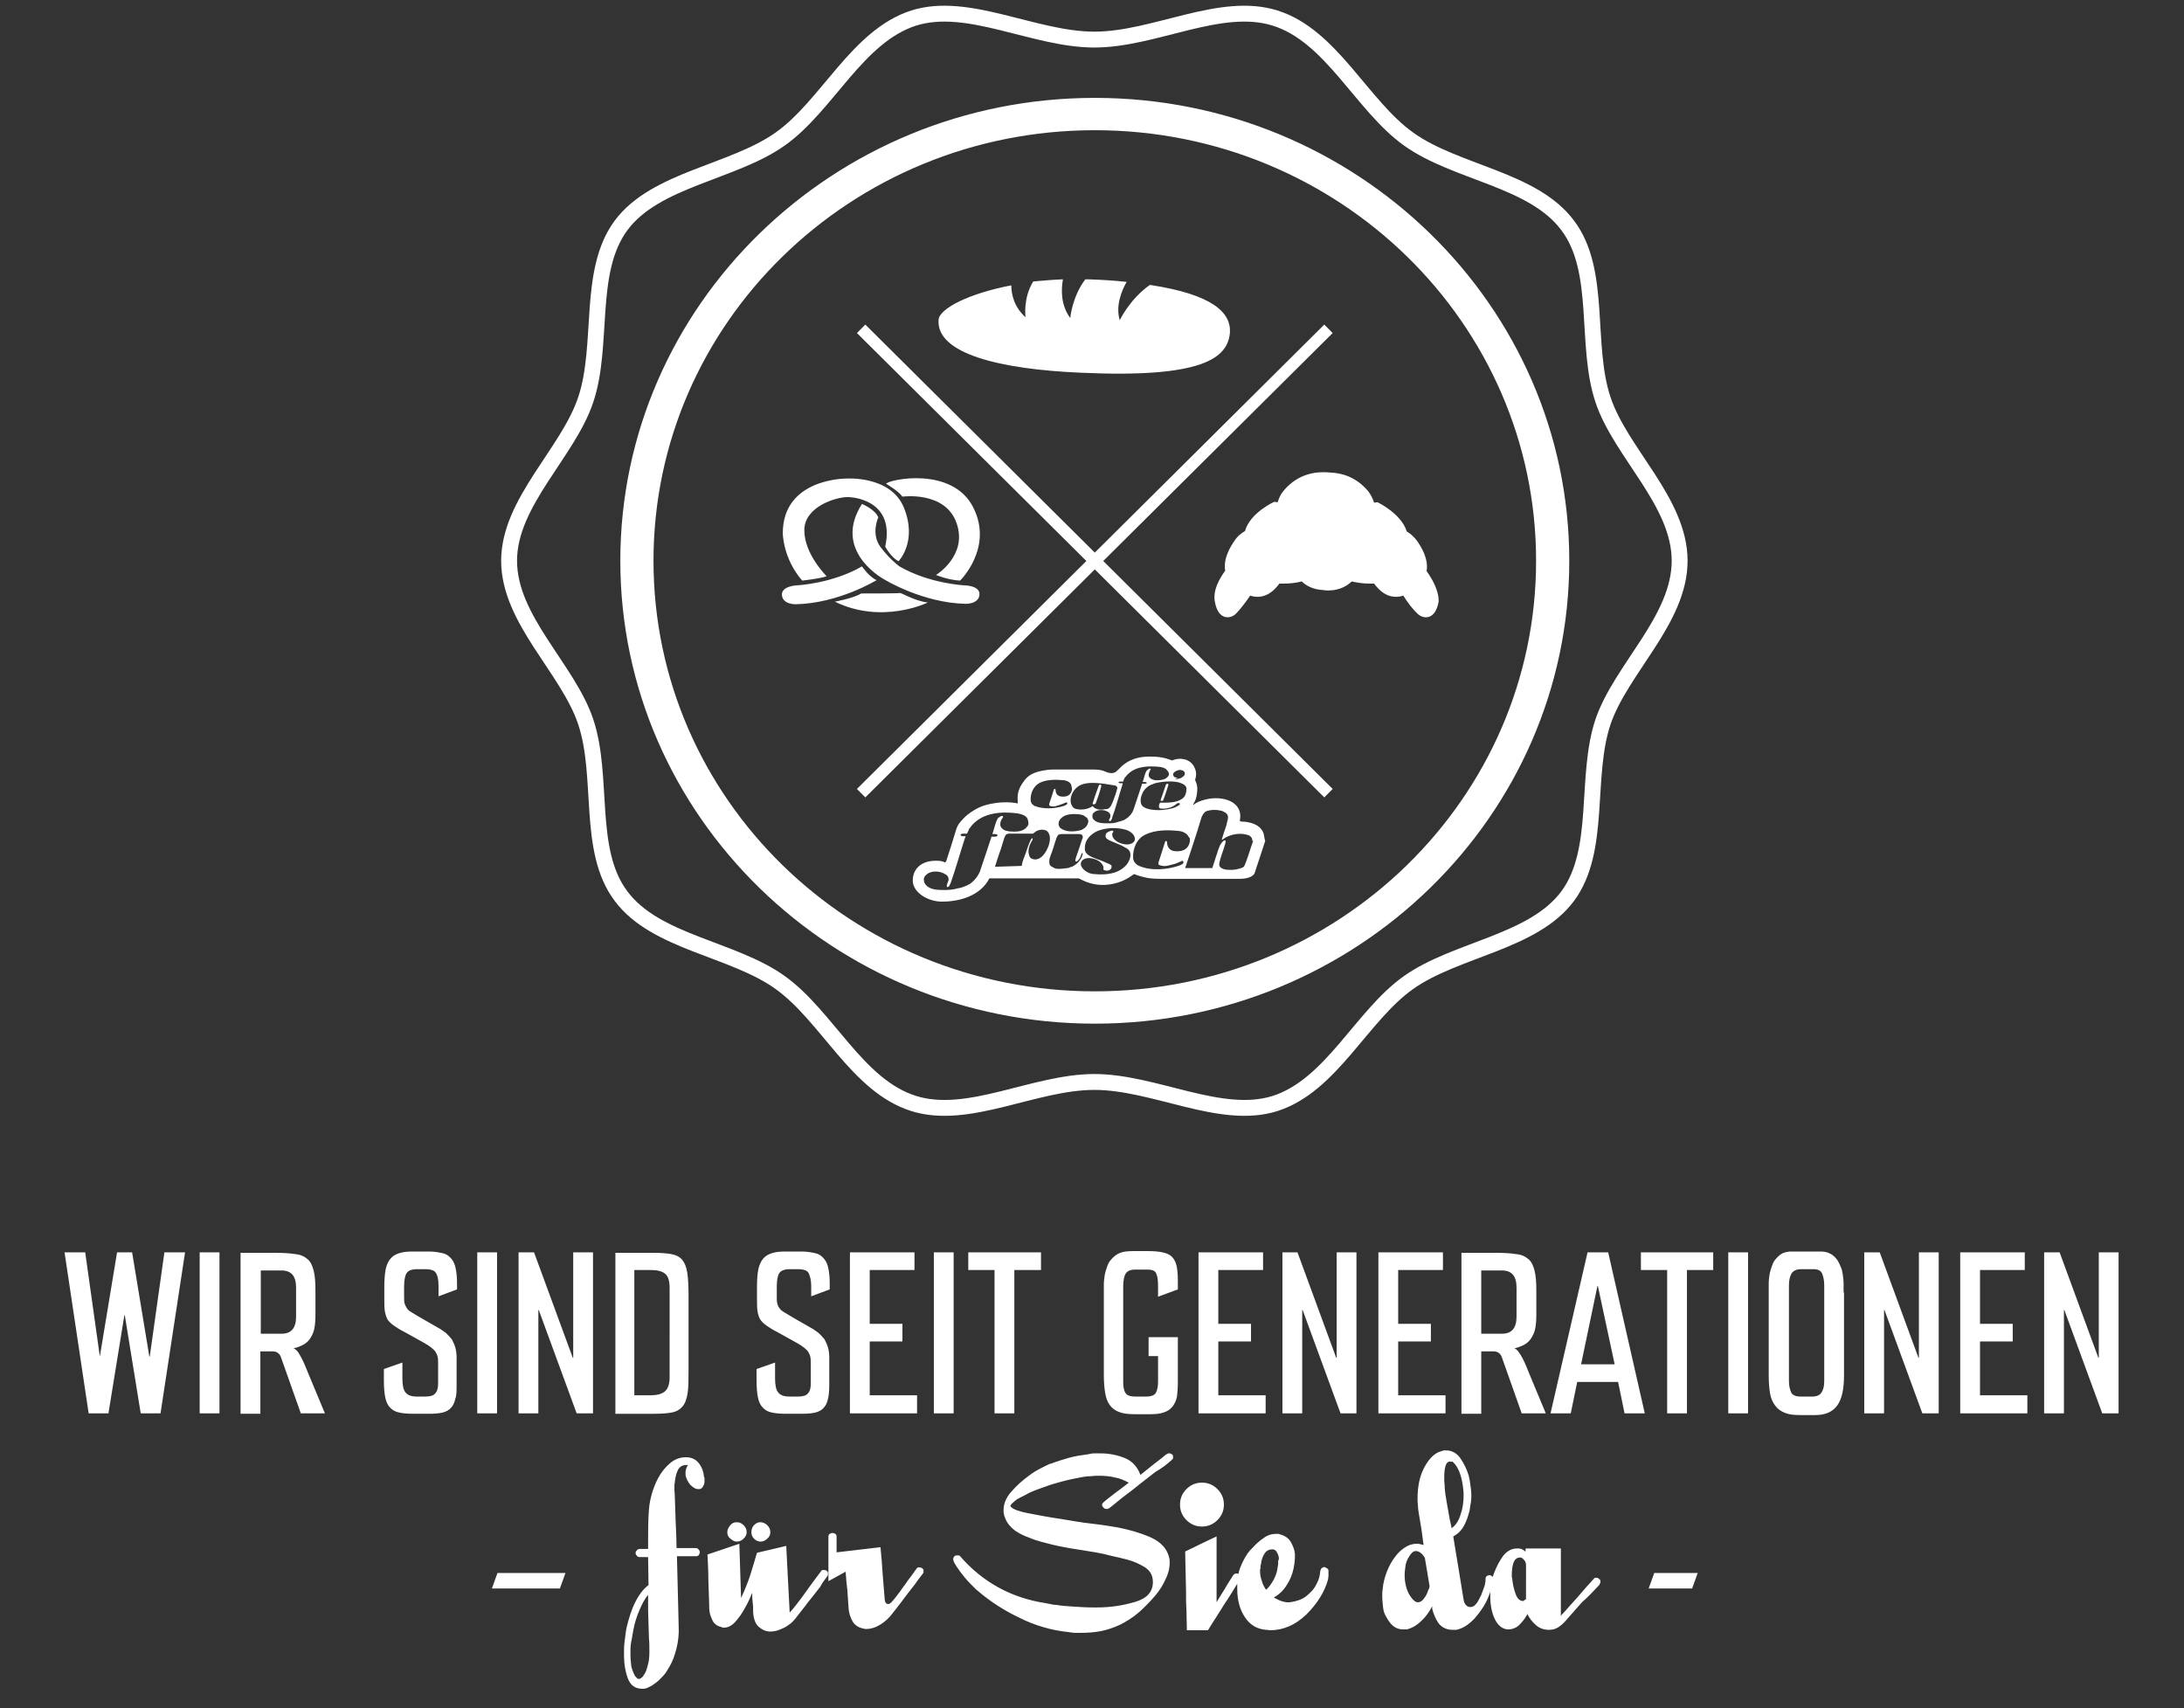 <?xml version="1.0" encoding="utf-8"?>
<!-- Generator: Adobe Illustrator 21.0.0, SVG Export Plug-In . SVG Version: 6.00 Build 0)  -->
<!DOCTYPE svg PUBLIC "-//W3C//DTD SVG 1.1//EN" "http://www.w3.org/Graphics/SVG/1.1/DTD/svg11.dtd">
<svg version="1.1" id="Ebene_1" xmlns="http://www.w3.org/2000/svg" xmlns:xlink="http://www.w3.org/1999/xlink" x="0px" y="0px"
	 viewBox="0 0 507.5 396.9" style="enable-background:new 0 0 507.5 396.9;" xml:space="preserve">
<rect x="0" y="0" width="507.5" height="396.9" fill="#333333" stroke="none"/>
<style type="text/css">
	.st0{clip-path:url(#SVGID_2_);fill:none;stroke:#FFFFFF;stroke-width:3.69;stroke-miterlimit:10;}
	.st1{clip-path:url(#SVGID_2_);fill:#FFFFFF;}
	.st2{clip-path:url(#SVGID_2_);fill:none;stroke:#FFFFFF;stroke-width:1.11;stroke-miterlimit:10;}
	.st3{fill:none;stroke:#FFFFFF;stroke-width:2.767;stroke-miterlimit:10;}
	.st4{clip-path:url(#SVGID_4_);fill:#FFFFFF;}
</style>
<g>
	<defs>
		<rect id="SVGID_1_" x="15" y="1.3" width="477.3" height="391.1"/>
	</defs>
	<clipPath id="SVGID_2_">
		<use xlink:href="#SVGID_1_"  style="overflow:visible;"/>
	</clipPath>
	<path class="st0" d="M390.3,130.3c0-13.7-13.7-25.1-17.8-37.4c-4.3-12.8-0.2-29.9-8.2-40.5c-8-10.8-26-12.2-37-20.1
		c-10.9-7.8-17.9-24-31-28.1c-12.7-4-28,5-42,5c-14,0-29.4-9-42-5c-13.1,4.2-20.1,20.4-31,28.1c-11,7.8-29,9.3-37,20.1
		c-7.9,10.7-3.9,27.7-8.2,40.5c-4.1,12.3-17.8,23.8-17.8,37.4c0,13.7,13.7,25.1,17.8,37.4c4.3,12.8,0.2,29.9,8.2,40.5
		c8,10.8,26,12.2,37,20.1c10.9,7.8,17.9,24,31,28.1c12.7,4,28-5,42-5c14,0,29.4,9,42,5c13.1-4.2,20.1-20.4,31-28.1
		c11-7.8,29-9.3,37-20.1c7.9-10.7,3.9-27.7,8.2-40.5C376.7,155.4,390.3,144,390.3,130.3z"/>
	<path class="st1" d="M357.5,130.3c0,55.6-46.2,100.6-103.1,100.6c-57,0-103.1-45-103.1-100.6c0-55.6,46.2-100.6,103.1-100.6
		C311.4,29.7,357.5,74.8,357.5,130.3 M364.1,130.3c0-59-49.2-107-109.7-107c-60.5,0-109.7,48-109.7,107c0,59,49.2,107,109.7,107
		C314.9,237.3,364.1,189.3,364.1,130.3"/>
	<path class="st2" d="M357.5,130.3c0,55.6-46.2,100.6-103.1,100.6c-57,0-103.1-45-103.1-100.6c0-55.6,46.2-100.6,103.1-100.6
		C311.4,29.7,357.5,74.8,357.5,130.3z M364.1,130.3c0-59-49.2-107-109.7-107c-60.5,0-109.7,48-109.7,107c0,59,49.2,107,109.7,107
		C314.9,237.3,364.1,189.3,364.1,130.3z"/>
</g>
<path class="st3" d="M308.7,76.4L200.1,184.3 M200.1,76.4l108.6,107.9"/>
<g>
	<defs>
		<rect id="SVGID_3_" x="15" y="1.3" width="477.3" height="391.1"/>
	</defs>
	<clipPath id="SVGID_4_">
		<use xlink:href="#SVGID_3_"  style="overflow:visible;"/>
	</clipPath>
	<path class="st4" d="M267.2,66.2c-4.7,3.3-7,8.2-7,8.2c-1-3.3,0.4-6.8,1.6-8.9c-2.7-0.3-5.7-0.5-9-0.6c-0.2,0-0.4,0-0.6,0
		c-3.1,4.1-3.5,9-3.5,9c-2.3-3.1-2.1-6.8-1.7-9c-2.4,0.1-4.7,0.3-6.9,0.5c-2.4,3.8-1.8,8.3-1.8,8.3c-2.7-2.4-3.3-5.4-3.3-7.4
		c-9.9,1.9-16.7,5.4-16.9,8c-0.6,7.9,14.3,11.5,33,12.3c28.1,1.3,34.2-3.3,34.7-9.3C286.1,72.6,281.7,68.4,267.2,66.2"/>
	<path class="st4" d="M331.5,132.7c0.5-2.9-1.3-5.7-2.2-7c-0.8-1.1-1.7-1.8-2.4-2.2c-1.3-4.2-6.8-6.8-6.8-6.8s-0.3,0-0.8,0.1
		c-0.3-1-0.8-1.9-1.4-2.7c-2.8-3.3-6.1-4.2-8.8-4.3c-2.8-0.3-7.3,0-10.8,4.2c-0.7,0.8-1.1,1.7-1.4,2.7c-0.5-0.1-0.8-0.1-0.8-0.1
		s-5.6,2.5-6.8,6.8c-0.7,0.4-1.7,1.1-2.4,2.2c-0.9,1.3-2.7,4.1-2.2,7c-1.3,1.8-2.9,4.5-2.4,7.2c0.8,4.5,3.7,4,4.9,2.8
		c0.9-0.9,2.3-2.7,3.3-4.2c3.2,1,5.4-0.9,6.8-2.8c0.3,0,0.7,0,1.1,0c1.5,0,2.9-0.2,4.1-0.5c0.8,0.8,2.4,1.9,5,2
		c0.4,0.1,0.8,0.1,1.2,0.1c2.8,0,4.6-1.3,5.4-2.1c1.3,0.3,2.7,0.5,4.1,0.5c0.4,0,0.7,0,1.1,0c1.4,1.9,3.6,3.8,6.8,2.8
		c0.9,1.5,2.3,3.3,3.3,4.2c1.2,1.2,4.1,1.7,4.9-2.8C334.4,137.3,332.8,134.5,331.5,132.7"/>
	<path class="st4" d="M205.6,134.7c0,0,8.8,5.4,18.8,5.6c0,0,3,0.1,3.2-2.1c0.2-2.2-3.6-2.2-3.6-2.2s-8.1-0.4-15-4.4c0,0,0,0,0,0
		c-0.7-0.5-2.5-2-4.4-4.5c-2.3-3.1-0.5-6.9-0.5-6.9c-0.8-1.9-3.8-3.1-3.8-3.1C193.7,127.4,203.9,133.8,205.6,134.7
		C205.6,134.7,205.6,134.7,205.6,134.7 M200.1,137.9c-1.7,1.1-6.1,1.9-6.1,1.9c11,5.4,21.6,0.2,21.6,0.2c-3.3-0.4-6.2-2.4-6.6-2.2
		C208.6,137.9,200.1,137.9,200.1,137.9 M181.7,138.3c0.2,2.2,3.2,2.1,3.2,2.1c10-0.2,18.8-5.6,18.8-5.6c-1.8-0.8-3.4-3.2-3.4-3.2
		c-6.9,4-15,4.4-15,4.4S181.5,136.1,181.7,138.3 M196.6,111.2c0,0-14.7-0.1-14.7,12.7c0,0,0,5.8,4.5,11c0,0,3.9-0.4,5.7-1
		c0,0-5.2-5.1-5.2-10.7c0-5.5,7.4-7.7,10-7.7c2.6,0,11,1.5,8.8,11.5c0,0,1.3,2.5,3.1,3.4c0,0,4.4-4.5,1.3-12.3
		C207.1,110.4,196.6,111.2,196.6,111.2 M226.1,117.8c-4.9-9.5-19.5-6.4-20.2-5.4c0,0,2.9,1.7,3.8,3c0,0,10-1.4,12.6,6.2
		c2.6,7.5-4.8,12-4.8,12s2.9,1.2,5.6,1.3C223,135,231,127.3,226.1,117.8"/>
	<path class="st4" d="M255.9,182.7c0-0.1,0-0.4-0.2-0.4c-0.2,0-0.3,0.1-0.4,0.3c-0.5,1.4-1,2.7-1.4,4.1c0,0.1,0.1,0.2,0.2,0.2
		c0.2,0,0.4-0.1,0.5-0.2C255.1,185.4,255.5,184.2,255.9,182.7 M271.5,182.4c0-0.1,0-0.3-0.2-0.3c-0.2,0-0.3,0.1-0.4,0.3
		c-0.4,1.2-0.8,2.3-1.2,3.5c0,0.1,0,0.2,0.2,0.2c0.2,0,0.4-0.1,0.4-0.2C270.8,184.7,271.1,183.6,271.5,182.4 M291.2,195.4
		c-0.6,1.6-1,3.1-1.6,4.7l-0.4,1c0,0-0.1,0.2-0.2,0.3c-0.1,0.1-0.3,0.2-0.3,0.2c-1,0.4-2.1,0.6-3.3,0.5c-0.9,0-2.1-0.4-2.1-1.2
		c0.2-1.6,0.9-3,1.3-4.5c0.1-0.3,0.2-0.6,0.2-1c-0.1-0.2-0.2-0.1-0.4-0.1c-1,0.8-1.2,1.9-1.6,3c0.1,0.1-0.1,0.2-0.1,0.3
		c-0.3,1-1,3.1-1,3.1l-6.3,0c0,0,2.9-8.6,3.8-11.8l0.3-0.6l0.2-0.3l0.2-0.2l0.2-0.2l0.2-0.1c1.1-0.4,2.4-0.4,3.6-0.1
		c0.5,0.2,1.2,0.5,1.4,1.1c0.2,0.8-0.2,1.4-0.3,2.2c-0.4,1.2-0.8,2.3-1.1,3.4c0.1,0.1,0.2-0.1,0.3-0.1c0.3-0.2,0.7-0.5,1-0.6
		c1.5-0.7,3.4-0.9,5-0.3c0.4,0.2,0.7,0.5,0.8,1V195.4z M276.5,195.3c0,0,0,2.6-3.1,2.5c-2.1,0-2.2-1.7-2.2-1.9c0-0.2,0-0.3-0.1-0.4
		c0,0-0.1-0.1-0.1-0.1c-0.1,0-0.1,0-0.2,0.1c-0.1,0.1-0.1,0.1-0.1,0.2c-0.1,0.4-1,3.1-1.5,4.7c-0.1,0.4,0,0.6,0.5,0.7
		c1.1,0.3,1.8,0,2.6-0.2c1-0.2,1.5-0.5,2.2-0.8c0.2-0.1,0.4-0.2,0.5,0.2c0.1,0.4-0.5,0.6-0.9,0.8c-2.9,1-6.6,1.3-9.4,0.1
		c-0.7-0.3-1.4-1-1.4-1.9c-0.1-2.2,0.9-4.5,2.9-5.4c2.3-1.1,5.2-1.1,7.9-0.8c0.7,0.1,1.4,0.4,1.9,1c0.1,0.2,0.2,0.3,0.3,0.5
		C276.5,194.6,276.5,194.9,276.5,195.3 M274.7,185.6c-1.4,1-3.4,0.9-5.1,0.9c-0.2,0.2-0.3,0.6-0.3,1c0.1,0.4,0.5,0.4,0.9,0.4
		c1.3,0,2.4-0.4,3.3-1.2c0.1-0.1,0.3-0.1,0.5-0.1c0.2,0,0.2,0.3,0.1,0.4c-1.1,0.8-2.2,1-4,1.2c0,0-3.1,0.3-4.5-0.8
		c-0.8-0.6-0.6-2.1-0.2-2.9c0.4-1.1,1.4-2,2.5-2.3c0.3-0.2,0.6-0.2,0.9-0.3c1.7-0.4,4.4-0.5,5.7,0.1c0.6,0.2,1.1,0.6,1.2,1.1
		C275.7,183.9,275.6,185,274.7,185.6 M274.7,180.6c-0.5,0.4-1.4,0.4-1.7,0.5c0,0,0.7-0.4,0.6-0.4c-0.4,0-1-0.1-1-0.8
		c0-0.5,1-1,1.6-1c0.4,0,0.8,0.2,1,0.4C275.5,179.9,275.2,180.3,274.7,180.6 M271.5,180.3c-0.6,0.9-1.8,1-2.8,1
		c-0.2,0-0.4,0-0.6-0.1c-0.5-0.1-0.8-0.3-1.1-0.7c-0.1-0.3-0.1-0.6,0-0.9c0.1-0.3,0.1-0.3,0.2-0.5c0-0.1,0.1-0.2,0.1-0.2
		c0-0.1,0.1-0.1,0.1-0.2c0-0.1-0.1-0.1-0.1-0.1c-0.1,0-0.1,0-0.2,0c-0.2,0.1-0.4,0.2-0.6,0.4c-0.5,0.7-0.6,1.7-0.9,2.5l-0.1,0.2h0.5
		c0.2,0,0.5,0.1,0.5,0.2c0,0.1-0.2,0.2-0.5,0.2h-0.6c-0.3,1-1.4,4.2-2,6c-0.3,0.9-1,1.7-1.8,2.2c-0.1,0-0.2,0.1-0.3,0.2
		c-0.5,0.2-1.1,0.4-1.6,0.5c-0.7,0.3-1.5,0.3-2.3,0.3c-1.3,0-2.8,0-3.5-1.2c-0.1-0.4-0.1-1,0.2-1.2c0.8-0.9,2.4-0.8,3.3-0.3
		c0.4,0.2,0.7,0.6,0.6,1.1c0,0.1,0,0.2,0,0.2l-0.1,0.2l-0.1,0.2l-0.1,0.2c0,0.1,0,0.2,0.1,0.3c0.2,0.1,0.4-0.2,0.5-0.4
		c0.1-0.1,0.1-0.1,0.1-0.3c0.9-2.5,1.6-5.2,2.4-7.7l0.1-0.4h-0.5c-0.2,0-0.5-0.1-0.5-0.2c0-0.1,0.2-0.2,0.5-0.2h0.6l0.1-0.3l0.2-0.5
		c0.2-0.2,0.3-0.4,0.5-0.6c1.9-2.2,5-2.3,7.8-2c0.6,0.1,1.3,0.3,1.6,0.8C271.7,179.5,271.7,180,271.5,180.3 M259.6,183.3
		c-0.3,1.1-0.4,1.4-0.8,2.4l-0.1,0.3c-0.3,0.7-0.5,1.5-1.2,1.9l-0.3,0.1c-0.1,0-0.1,0-0.2,0l-0.1,0c-0.2,0-0.4,0.1-0.6,0.1
		c-0.9,0.1-1.9-0.1-2.4-0.8c-1.1,0.8-2.8,1-4.1,0.6c-0.6-0.3-0.9-0.9-1-1.5c-0.2-1.6,0.8-3.3,2.3-4c1.6-0.7,3.6-0.5,5.4-0.3
		c0,0,2,0.3,2.5,0.4C259.7,182.6,259.7,183.2,259.6,183.3 M249.1,183.3c0,0,0,1.9-2.2,1.8c-1.5,0-1.6-1.2-1.6-1.4
		c0-0.1,0-0.3-0.1-0.3c0,0,0-0.1-0.1-0.1c-0.1,0-0.1,0-0.1,0c0,0,0,0.1-0.1,0.1c-0.1,0.3-0.7,2.3-1.1,3.4c0,0.3,0,0.4,0.3,0.5
		c0.8,0.2,1.3,0,1.9-0.2c0.7-0.2,1.1-0.4,1.6-0.6c0.2-0.1,0.3-0.1,0.4,0.1c0.1,0.3-0.3,0.4-0.6,0.6c-2.1,0.7-4.8,0.9-6.9,0.1
		c-0.5-0.2-1-0.7-1-1.4c-0.1-1.6,0.7-3.3,2.1-4c1.6-0.8,3.8-0.8,5.7-0.6c0.5,0.1,1.1,0.3,1.4,0.7c0.1,0.1,0.1,0.2,0.2,0.3
		C249,182.8,249.1,183.1,249.1,183.3 M238.8,191.9c-0.8,1.3-2.4,1.4-3.8,1.3c-0.2,0-0.5,0-0.9-0.1c-0.7-0.1-1.1-0.4-1.5-0.9
		c-0.2-0.3-0.2-0.8-0.1-1.2c0.1-0.4,0.2-0.4,0.3-0.7c0.1-0.1,0.2-0.3,0.2-0.3c0-0.1,0.1-0.1,0.1-0.2c0-0.1-0.1-0.2-0.2-0.2
		c-0.1,0-0.1,0-0.2,0c-0.3,0.1-0.5,0.3-0.8,0.5c-0.6,1-0.8,2.2-1.2,3.4l-0.1,0.3h0.6c0.3,0,0.6,0.1,0.6,0.3c0,0.2-0.3,0.3-0.6,0.3
		h-0.8c-0.4,1.3-1.9,5.7-2.7,8.1c-0.5,1.2-1.4,2.3-2.5,3c-0.2,0-0.2,0.1-0.4,0.2c-0.7,0.3-1.4,0.6-2.2,0.7c-1,0.3-2.1,0.4-3.1,0.4
		c-1.7,0-3.8,0-4.7-1.7c-0.2-0.6-0.2-1.3,0.3-1.7c1.1-1.2,3.2-1.1,4.5-0.3c0.6,0.3,0.9,0.8,0.8,1.4c0,0.1,0,0.2-0.1,0.3l-0.1,0.3
		l-0.1,0.3l-0.1,0.3c0,0.2,0,0.3,0.1,0.4c0.2,0.1,0.5-0.2,0.6-0.5c0.1-0.2,0.1-0.2,0.2-0.4c1.2-3.4,2.2-7,3.3-10.4l0.2-0.5h-0.6
		c-0.3,0-0.6-0.1-0.6-0.3c0-0.2,0.3-0.3,0.6-0.3h0.9l0.2-0.4l0.3-0.7c0.2-0.3,0.5-0.6,0.7-0.9c2.6-2.9,6.8-3.2,10.6-2.7
		c0.9,0.2,1.7,0.4,2.2,1.1C239,190.8,239.1,191.5,238.8,191.9 M231.2,201.4l0.2-0.6c0.2-0.7,0.4-1.3,0.6-1.9l0.5-1.4
		c0.3-0.9,0.6-1.9,0.9-2.9c0.1-0.3,0.3-0.6,0.4-0.7c0.2-0.1,0.4-0.2,0.7-0.2h5.5c0.4-0.2,0.7-0.6,1.1-0.7c0.7-0.3,1.6-0.3,2.2,0.1
		c1,0.9,0.7,2.5,0.3,3.6c-0.5,1.2-1.4,2.9-3,3c-0.6,0-1.2-0.2-1.4-0.8c-0.5-1.3,0-2.6,0.7-3.7c0.1-0.2,0.1-0.3,0-0.4
		c-0.1-0.1-0.2,0.1-0.3,0.2c-0.5,0.9-1.1,2.8-1.1,2.8c-0.2,0.6-0.6,1.6-0.6,1.6s-0.4,1.1-0.4,1.4l-0.1,0.4L231.2,201.4z
		 M244.5,197.8c0.1-0.3,0.2-0.7,0.3-0.9c0.1-0.3,0.2-0.7,0.3-1c0.1-0.4,0.3-0.8,0.4-1.2c0.1-0.3,0.3-0.6,0.4-0.7
		c0.2-0.1,0.4-0.2,0.7-0.2l0,0l3.9,0c0,0,0.8-0.1,1,0.3c0.2,0.3,0.1,0.7,0,0.8c-0.3,0.8-0.3,1-0.6,1.8c-0.3,0.9-0.6,1.8-0.9,2.6
		c0,0.3-0.2,0.5-0.1,0.8c0.1,0.1,0.3,0.1,0.4,0c0.7-0.5,0.8-1.2,1.1-1.9c0.1,0,0.2,0.1,0.2,0.2c-0.3,1.4-1.3,2.4-2.5,3
		c-0.4,0-0.7,0.3-1,0.3c-1,0.1-1.9,0.3-2.9,0.1c-0.1-0.1-0.2,0-0.3-0.2c-0.4-0.1-0.9-0.4-1-0.8C243.6,199.7,244.2,198.7,244.5,197.8
		 M251.9,192.5c-0.3,0.1-0.5,0.4-0.8,0.4c-1.5,0.4-3.6,0.5-4.8-0.6c-0.4-0.5-0.4-1.2-0.1-1.7c1-1.6,3.3-1.6,5.1-1.3
		c0.3,0.1,0.7,0.2,0.9,0.5c0.4,0.1,0.6,0.5,0.7,0.9C252.9,191.4,252.5,192.1,251.9,192.5 M251.2,200.4c0.3-0.9,1.6-1.3,3.1-0.8
		c1.4,0.4,2.3,1.5,2.1,2.3c0,0.2,0.1,0.3,0.3,0.3c0.2,0.1,0.4,0.1,0.6,0.1c0.5,0,0.9-0.3,1-0.8v-0.2c0-0.2-0.1-0.3-0.3-0.4
		c-0.3-0.2-0.7-0.3-1.1-0.5c-1-0.5-1.6-0.6-2.8-1.1c-1.2-0.5-2.2-1.1-2-2.4c0-1.8,1.4-3.1,2.9-3.8c2-0.8,4.5-0.9,6.6-0.3
		c1.4,0.4,2.3,1.5,2.1,2.4c-0.3,0.9-1.6,1.3-3.1,0.8c-1.4-0.4-2.4-1.5-2.1-2.4c0-0.1,0.1-0.2,0.2-0.3c0,0,0,0,0-0.1
		c0-0.2-0.2-0.2-0.4-0.2l-0.3,0.1c-0.2,0.1-0.3,0.1-0.5,0.2c-0.1,0.1-0.2,0.1-0.3,0.2c-0.2,0.2-0.3,0.4-0.3,0.8
		c0,0.2,0.1,0.3,0.2,0.5c0.1,0.1,0.3,0.2,0.4,0.3l0,0c0.4,0.2,0.6,0.3,0.6,0.3c1,0.4,2.6,1.1,2.6,1.1c0.6,0.4,1.4,0.6,1.8,1.3
		c0.5,1.1-0.1,2.3-0.7,3.1c-1.7,2-4.4,2.5-7.5,2.2c-0.4,0-0.7-0.1-1.1-0.2C251.9,202.4,250.9,201.3,251.2,200.4 M293.6,193.6
		c-1-2.8-5.1-2.7-5.1-2.7s-0.2,0-0.3-0.1c-0.1,0-0.1-0.1-0.1-0.2c0.9-4.3-4-5.9-8.1-4.8c-1.1,0.3-1.9,0.6-2.7,1.2l-0.1,0
		c0.7-1.1,0.9-1.9,1-3.2c0.1-1-0.1-1.7-0.5-2.6c0.4-1.2,0.3-2.1-0.3-3.2c-1-1.7-3.3-2.1-5-1.3c-1.9-0.7-3.1-0.9-5.1-0.9
		c-1.6,0-4.2,0.1-6.6,2.2c-0.5,0.5-1.2,1.2-1.5,1.4c-0.5,0.3-1.1,0.3-1.8,0.1c-0.7-0.2-1.1-0.7-3.4-0.7c-0.2,0-0.4,0-0.4,0h-8.2
		c-0.7,0-1.4,0-2.1,0.1c-2.2,0.3-4.1,0.8-5.3,2.5c-1.2,1.6-1.7,2.9-1.5,4.9c0,0,0,0.2,0,0.3c-0.1,0.1-0.2,0.1-0.4,0
		c-1.2-0.2-2.9-0.3-4.8,0c-2.8,0.4-4.4,1.1-6.6,2.8c-0.7,0.6-0.7,0.7-1.1,1.1c-0.1,0.1-0.1,0.1-0.2,0.2c-0.2,0.2-0.3,0.4-0.5,0.6
		c-0.3,0.4-0.4,0.7-0.6,1.1l-1.3,4.2l-1.1,3.4c0,0.1-0.1,0.2-0.2,0.3c-0.1,0.1-0.3,0.1-0.3,0c-0.7-0.3-1.2-0.3-2-0.3
		c-3.2,0-5.3,1.8-5.3,4.6c0,2.7,3.4,4.9,6.8,4.9c4,0,8.9-1.3,11-5.4h11.4l0.2,0h9.2c2.2,1.2,4.4,1.8,7.2,1.4
		c1.9-0.3,3.6-0.9,5.6-2.4c0,0,1.9,0.7,3.2,0.9c1.1,0.2,2.9,0.2,2.9,0.2h18.5c1.1,0,2.7-0.2,3.4-1.2l2.5-7.6
		C293.8,194.9,293.8,194.3,293.6,193.6"/>
	<path class="st4" d="M394.5,365.5h-10.1l-1.3,3.6h10.1L394.5,365.5z M354.6,371.5c0,0.1-0.1,0.2-0.2,0.2c-0.1,0.1-0.2,0.1-0.3,0.2
		c0,0-0.1,0.1-0.1,0.1h-0.1c-0.7,0-1.3-0.5-1.7-1.6c-0.4-1.1-0.7-2.3-0.8-3.6c0-0.1-0.1-0.3-0.1-0.4v-0.4c0-1.1,0.1-2.1,0.4-2.9
		c0.3-0.8,0.8-1.2,1.5-1.2c0.3,0,0.5,0.1,0.7,0.3c0.2,0.2,0.4,0.4,0.5,0.6c0,0.1,0.1,0.2,0.1,0.3c0,0.1,0.1,0.2,0.1,0.3V371.5z
		 M371.6,368.3c0,0,0.1-0.1,0.1-0.2c0-0.1,0.1-0.1,0.1-0.2c0,0,0.1-0.1,0.1-0.2v-0.2c0-0.3-0.1-0.5-0.3-0.6
		c-0.2-0.2-0.4-0.3-0.6-0.3c-0.1,0-0.3,0-0.4,0c-0.1,0.1-0.2,0.2-0.3,0.3c-0.6,0.7-1.3,1.4-1.9,2.1c-0.6,0.7-1.2,1.4-1.8,2.1
		c-0.6,0.7-1.3,1.4-1.9,2.1c-0.6,0.7-1.2,1.4-1.9,2.1v0.1l-0.1,0.1v-15.7h-8.2v0.7c-0.1,0-0.2-0.1-0.3-0.2c-0.1-0.1-0.2-0.1-0.3-0.2
		c-0.2-0.1-0.3-0.2-0.5-0.2c-0.2-0.1-0.3-0.1-0.5-0.1h-0.2h-0.2c-1.3,0-2.3,0.6-3.2,1.7c-0.8,1.1-1.5,2.4-2,3.7
		c-0.3,0.7-0.5,1.4-0.6,2.1c-0.2,0.7-0.2,1.3-0.3,1.8c0,0.3-0.1,0.6-0.1,0.9c0,0.3,0,0.7,0,1c0,2.1,0.4,3.9,1.1,5.3
		c0.7,1.4,1.7,2.2,2.9,2.3h0.1h0.1c0.9,0,1.7-0.3,2.4-0.9c0.7-0.7,1.3-1.4,1.7-2.1c0.1-0.1,0.1-0.2,0.2-0.3c0-0.1,0.1-0.2,0.1-0.3
		c0.5,1,1.1,1.8,2,2.6c0.8,0.7,1.8,1.1,3,1.1c0.9,0,1.6-0.2,2.2-0.6c0.6-0.4,1.2-0.9,1.8-1.6c1.2-1.4,2.5-2.8,3.7-4.2
		C369.1,371,370.4,369.6,371.6,368.3 M337.6,339.7c0.8,0.7,1.4,1.8,1.8,3.1c0.4,1.3,0.6,2.7,0.7,4.2v0.2v0.2c0,1.6-0.2,3.1-0.7,4.5
		c-0.4,1.4-1.1,2.5-2.1,3.2c0-0.2-0.1-0.7-0.3-1.5c-0.2-0.8-0.3-1.7-0.5-2.7c-0.1-0.6-0.2-1.1-0.3-1.7c-0.1-0.6-0.2-1.2-0.3-1.8
		c-0.1-0.7-0.2-1.4-0.2-2.2c-0.1-0.7-0.1-1.4-0.1-2c0-1.1,0.1-1.9,0.3-2.6c0.2-0.7,0.6-1,1.1-1c0.1,0,0.2,0,0.3,0.1
		C337.5,339.5,337.6,339.6,337.6,339.7 M332.2,368.6c0,0.1-0.1,0.3-0.1,0.4c0,0.2-0.1,0.3-0.2,0.4c-0.2,0.7-0.5,1.4-1,2
		c-0.4,0.6-0.9,0.9-1.4,0.9c-0.3,0-0.6-0.1-0.9-0.4c-0.3-0.2-0.6-0.6-1-1.2c-0.4-0.6-0.7-1.4-0.9-2.2c-0.2-0.8-0.3-1.6-0.3-2.5
		c0-0.7,0.1-1.4,0.2-2.2c0.1-0.7,0.4-1.4,0.7-1.9c0.3-0.5,0.5-0.8,0.8-1.1c0.3-0.3,0.6-0.4,0.9-0.4c0.3,0,0.7,0.1,1.1,0.4
		c0.4,0.3,0.7,0.7,1,1.2L332.2,368.6z M347,367c0-0.3-0.1-0.5-0.2-0.7c-0.2-0.1-0.3-0.2-0.5-0.3h-0.1c-0.3,0-0.5,0.1-0.7,0.2
		c-0.2,0.1-0.3,0.4-0.3,0.7c0,0.3,0,0.6-0.1,0.9c0,0.3-0.1,0.6-0.2,0.9c-0.2,0.6-0.5,1.3-0.7,1.9c-0.3,0.6-0.6,1.2-0.9,1.7
		c-0.2,0.3-0.5,0.6-0.7,0.8c-0.3,0.2-0.6,0.3-0.9,0.3c-0.4,0-0.7-0.1-1-0.4c-0.3-0.3-0.5-0.7-0.6-1.3c-0.2-1.2-0.4-2.5-0.6-3.7
		c-0.2-1.2-0.4-2.5-0.6-3.7c-0.2-1.2-0.4-2.4-0.6-3.6c-0.2-1.2-0.4-2.5-0.6-3.7c1.1-0.6,1.9-1.4,2.5-2.5c0.6-1.1,1-2.3,1.3-3.6
		c0.1-0.6,0.2-1.3,0.3-1.9c0.1-0.6,0.1-1.2,0.1-1.8c0-0.6-0.1-1.2-0.2-2c-0.1-0.8-0.2-1.5-0.4-2.3c-0.4-1.4-1.1-2.8-1.9-4
		c-0.8-1.2-2-1.9-3.4-1.9h-0.3c-0.1,0-0.3,0-0.4,0.1c-0.2,0-0.4,0.1-0.7,0.2c-0.3,0.1-0.5,0.2-0.7,0.3c-1.2,0.7-2.2,1.9-3.1,3.7
		c-0.9,1.8-1.4,4.1-1.4,6.9c0,0.6,0,1.1,0.1,1.7c0,0.6,0.1,1.2,0.2,1.8c0.2,1.2,0.4,2.4,0.6,3.6c0.2,1.2,0.3,2.4,0.5,3.7
		c-0.1,0-0.2-0.1-0.4-0.1c-0.1,0-0.2-0.1-0.4-0.1c-0.1,0-0.2-0.1-0.4-0.1h-0.4c-1,0-1.9,0.3-2.8,0.9c-0.9,0.6-1.6,1.3-2.2,2.1
		c-0.7,0.9-1.4,2.1-1.9,3.4c-0.5,1.3-0.9,2.7-1,4.1c0,0.3-0.1,0.5-0.1,0.8v0.9c0,0.9,0.1,1.8,0.2,2.7c0.1,0.9,0.4,1.6,0.9,2.4
		c0.5,0.9,1.1,1.6,1.7,2c0.6,0.4,1.3,0.6,2,0.6c0.1,0,0.3,0,0.4,0c0.1,0,0.3,0,0.5,0c1.2-0.3,2.3-0.9,3.4-2c1.1-1,1.9-2.2,2.5-3.4
		c0,0.1,0,0.2,0,0.3c0,0.1,0,0.2,0,0.3c0.3,1.2,0.8,2.4,1.5,3.4c0.8,1,1.9,1.5,3.3,1.5c0.1,0,0.3,0,0.4,0c0.1,0,0.3,0,0.4,0
		c1.5-0.3,2.9-1.2,4.3-2.7c1.3-1.5,2.4-3.1,3.1-4.8c0.3-0.8,0.6-1.5,0.8-2.2C346.9,368.4,347,367.7,347,367 M297,362.9
		c0,0.2,0,0.4,0,0.6c0,0.2-0.1,0.4-0.1,0.6c-0.1,1-0.4,1.9-0.9,2.9c-0.5,0.9-1.1,1.8-1.8,2.4c-0.4-0.6-0.8-1.3-1-2.1
		c-0.3-0.8-0.4-1.6-0.4-2.4v-0.2c0-0.1,0-0.1,0.1-0.2v-0.2v-0.2c0-0.2,0-0.4,0.1-0.6c0-0.2,0.1-0.4,0.1-0.6c0.1-0.7,0.4-1.4,0.8-2
		c0.4-0.6,1-0.9,1.8-0.9c0.4,0,0.7,0.2,0.9,0.5c0.2,0.3,0.4,0.7,0.5,1.1c0,0.2,0.1,0.4,0.1,0.6C297,362.6,297,362.8,297,362.9
		 M308.7,365.3L308.7,365.3v-0.2c0-0.3,0-0.4-0.2-0.6c-0.2-0.1-0.3-0.2-0.5-0.3c-0.1,0-0.1-0.1-0.2-0.1c-0.2,0-0.4,0.1-0.6,0.2
		c-0.2,0.1-0.3,0.4-0.4,0.7c-0.1,1.1-0.3,2-0.8,2.9c-0.4,0.9-1,1.7-1.7,2.3c-0.7,0.7-1.4,1.2-2.2,1.5c-0.8,0.3-1.6,0.5-2.5,0.6
		c-0.2,0-0.4,0-0.6,0c-0.2,0-0.4-0.1-0.6-0.1c-0.4-0.1-0.8-0.2-1.2-0.4c-0.4-0.2-0.8-0.4-1.2-0.6c1.2-0.7,2.2-1.6,3-2.9
		c0.8-1.2,1.3-2.5,1.6-3.9c0.1-0.4,0.1-0.8,0.2-1.2c0-0.4,0.1-0.8,0.1-1.2c0-0.2,0-0.4,0-0.5c0-0.2,0-0.4,0-0.5
		c-0.1-1-0.5-1.9-1-2.8c-0.6-0.9-1.4-1.4-2.5-1.7c-0.1,0-0.3-0.1-0.4-0.1h-0.4c-1.1,0-2.1,0.3-3,1c-0.9,0.6-1.8,1.4-2.5,2.2
		c-0.1,0.1-0.2,0.2-0.3,0.3c-0.1,0.1-0.2,0.2-0.3,0.3c-0.8,0.9-1.4,2-2,3.3c-0.6,1.3-0.9,2.6-1,4.1c0,0.1,0,0.3,0,0.4
		c0,0.1,0,0.3,0,0.4v0.4v0.4c0,2.6,0.6,4.8,1.8,6.6c1.2,1.8,2.8,2.7,4.8,2.9h0.3h0.2c0.1,0,0.2,0.1,0.3,0.1h0.2
		c3.1,0,5.9-1.2,8.5-3.7c2.5-2.5,4.2-5.2,5-8.1c0-0.3,0.1-0.5,0.1-0.8C308.7,365.8,308.7,365.6,308.7,365.3 M284.4,349.6
		c0-1.4-0.5-2.6-1.5-3.6c-1-1-2.2-1.5-3.6-1.5c-1.4,0-2.6,0.5-3.6,1.5c-1,1-1.5,2.2-1.5,3.6s0.5,2.6,1.5,3.6c1,1,2.2,1.5,3.6,1.5
		c1.4,0,2.6-0.5,3.6-1.5C283.9,352.2,284.4,351,284.4,349.6 M288.1,367c0.1-0.1,0.1-0.2,0.2-0.3c0-0.1,0-0.2,0-0.2
		c0-0.3-0.1-0.5-0.3-0.6c-0.2-0.2-0.4-0.3-0.6-0.3c-0.2,0-0.3,0-0.5,0.1c-0.1,0.1-0.3,0.2-0.4,0.4c-0.6,1-1.3,2-1.9,3.1
		c-0.6,1-1.3,2-1.9,3.1c0-1.3,0-2.5,0-3.8c0-1.3,0-2.5,0-3.8v-3.8V357c-1.2,0.6-2.4,1.1-3.6,1.7c-1.2,0.6-2.4,1.2-3.7,1.8
		c0,1.5,0.1,3.1,0.1,4.6c0,1.5,0.1,3,0.1,4.5c0,1.5,0,3.1,0.1,4.6c0,1.5,0.1,3,0.1,4.6h4.9c1.2-2,2.5-3.9,3.7-5.9
		C285.7,371,286.9,369,288.1,367 M272.2,339.3c0.1-0.1,0.2-0.2,0.3-0.3s0.1-0.3,0.1-0.4c0-0.3,0-0.5-0.2-0.6
		c-0.2-0.2-0.4-0.3-0.7-0.3h-0.2c-0.1,0-0.1,0-0.2,0.1c0,0-0.1,0-0.2,0.1c-0.1,0-0.1,0.1-0.2,0.1c-0.9,0.8-1.9,1.5-2.9,2.3
		c-1,0.8-2,1.6-3,2.4c-0.7-1.9-1.9-3.2-3.6-3.9c-1.7-0.7-3.6-1.1-5.7-1.1c-0.5,0-0.9,0-1.4,0c-0.5,0-1,0.1-1.4,0.2
		c-1.5,0.2-2.9,0.4-4.4,0.8c-1.4,0.4-2.7,0.8-3.8,1.2c-0.2,0.1-0.4,0.2-0.6,0.2c-0.2,0.1-0.4,0.1-0.5,0.2c-0.6,0.3-1.3,0.6-2,1
		c-0.8,0.4-1.6,0.9-2.4,1.5c-1.5,1.1-2.9,2.3-4.1,3.7c-1.3,1.4-1.9,2.9-1.9,4.4c0,0.2,0,0.3,0,0.5c0,0.1,0.1,0.3,0.1,0.4
		c0,0.2,0,0.3,0.1,0.5c0.1,0.1,0.1,0.3,0.2,0.5c0.4,1.1,1.2,2,2.2,2.8c1,0.7,2.2,1.3,3.4,1.7c0.5,0.2,0.9,0.4,1.3,0.5
		c0.4,0.1,0.9,0.3,1.3,0.4c1.5,0.4,3,0.8,4.5,1.1c1.5,0.3,3.1,0.6,4.6,0.8c1.2,0.2,2.5,0.4,3.7,0.6c1.2,0.2,2.5,0.5,3.6,0.8
		c0.6,0.1,1.2,0.3,1.8,0.4c0.7,0.2,1.3,0.3,2,0.5c1.5,0.4,2.8,1,4.1,1.8c1.2,0.8,1.8,1.9,1.8,3.4c0,2.3-1.4,3.8-4.1,4.6
		c-2.7,0.8-5.6,1.3-8.9,1.3h-0.4h-0.4c-1.6,0-3.2-0.1-4.7-0.2c-1.5-0.1-2.9-0.2-4-0.4c-0.5,0-1-0.1-1.4-0.2c-0.4-0.1-0.7-0.1-1-0.2
		c-4-0.6-7.6-1.8-10.9-3.6c-3.3-1.8-6.3-4.2-8.9-7.2c0-0.1-0.1-0.1-0.2-0.2c-0.1,0-0.1-0.1-0.2-0.1c-0.1,0-0.2,0-0.2,0
		c-0.1,0-0.1,0-0.2,0c-0.2,0-0.4,0-0.6,0.2c-0.2,0.2-0.3,0.4-0.3,0.6v0.2c0,0.1,0,0.1,0.1,0.2c0,0,0,0.1,0,0.1c0,0,0,0.1,0,0.1
		c0.4,0.8,1,1.7,1.6,2.5c0.7,0.9,1.4,1.8,2.3,2.7c0.3,0.3,0.6,0.6,0.9,0.9c0.3,0.3,0.6,0.6,1,0.9c2.7,2.3,5.9,4.4,9.5,6.1
		c3.6,1.8,7.4,2.9,11.2,3.3c0.5,0.1,1,0.1,1.5,0.2c0.5,0,1,0,1.5,0c1.6,0,3.1-0.1,4.7-0.4c1.5-0.3,3-0.8,4.5-1.5
		c0.6-0.3,1.3-0.7,2.1-1.2c0.8-0.5,1.6-1.1,2.4-1.8c1.2-1.1,2.4-2.3,3.6-3.7c1.2-1.4,2-2.8,2.6-4.2c0.3-0.6,0.4-1.1,0.6-1.7
		c0.1-0.6,0.2-1.1,0.2-1.7c0-0.4,0-0.8-0.1-1.2c-0.1-0.4-0.2-0.8-0.4-1.2c-0.7-1.6-2.2-2.9-4.4-3.8c-2.2-0.9-4.6-1.6-7.2-2.1
		c-1.8-0.3-3.6-0.6-5.4-0.8c-1.8-0.2-3.2-0.4-4.4-0.6c-0.6-0.1-1.2-0.2-1.8-0.3c-0.6-0.1-1.2-0.2-1.8-0.3c-2.8-0.4-5.3-0.9-7.4-1.3
		c-2.1-0.4-3.4-0.9-3.9-1.4c0,0-0.1-0.1-0.1-0.1c0,0-0.1-0.1-0.1-0.1c0-0.2,0.1-0.4,0.3-0.6c0.2-0.2,0.5-0.4,0.8-0.7
		c0.2-0.2,0.4-0.3,0.7-0.5c0.3-0.1,0.5-0.3,0.8-0.4c0.6-0.3,1.2-0.6,1.7-0.9c0.5-0.2,0.8-0.4,0.9-0.4c0.4-0.2,0.8-0.3,1.3-0.5
		c0.5-0.2,0.9-0.3,1.4-0.5c1.3-0.5,2.7-0.9,4.2-1.3c1.5-0.4,3-0.7,4.6-1c0.6-0.1,1.3-0.2,2-0.2c0.7-0.1,1.3-0.1,2-0.1
		c1.2,0,2.4,0.1,3.6,0.4c1.2,0.2,2.2,0.7,3.2,1.2c-0.9,0.7-1.9,1.5-2.9,2.2c-1,0.8-2,1.5-2.9,2.3c-0.1,0.1-0.2,0.2-0.3,0.3
		c-0.1,0.1-0.1,0.3-0.1,0.4c0,0.2,0.1,0.4,0.3,0.6c0.2,0.2,0.4,0.3,0.6,0.3h0.2h0.2c0,0,0.1,0,0.2-0.1c0.1,0,0.1-0.1,0.2-0.1
		c1.2-0.9,2.3-1.9,3.5-2.8c1.2-0.9,2.4-1.8,3.6-2.8c1.2-0.9,2.4-1.9,3.6-2.8C269.9,341.2,271.1,340.3,272.2,339.3 M214.4,365.7
		c0.1-0.1,0.1-0.2,0.2-0.3c0-0.1,0-0.2,0-0.3c0-0.3,0-0.5-0.2-0.6c-0.2-0.2-0.4-0.3-0.7-0.3c-0.1,0-0.3,0-0.4,0
		c-0.1,0.1-0.3,0.2-0.4,0.4c-0.4,0.6-0.9,1.2-1.3,1.8c-0.5,0.6-0.9,1.2-1.3,1.8c-0.5,0.6-0.9,1.3-1.4,1.9c-0.4,0.6-0.9,1.2-1.4,1.8
		c0,0-0.1,0.1-0.1,0.1c0,0-0.1,0.1-0.1,0.1c-0.1,0.2-0.3,0.3-0.4,0.4c-0.1,0.1-0.3,0.2-0.5,0.2c-0.2,0-0.3,0-0.5-0.2
		c-0.2-0.1-0.2-0.4-0.3-0.7c-0.2-2-0.3-4.1-0.5-6.1c-0.1-2-0.3-4.1-0.5-6.2l-10.2,1.2v-1.8v-1.8c0-0.3-0.1-0.6-0.3-0.7
		c-0.2-0.1-0.4-0.2-0.6-0.2c-0.3,0-0.5,0.1-0.7,0.2c-0.2,0.1-0.3,0.4-0.3,0.7c0,0.9,0,1.7,0,2.6c0,0.9,0,1.7,0,2.5
		c0,0.9,0,1.7,0,2.6c0,0.9,0,1.7,0,2.6l4-2.2c0.1,1.4,0.2,2.8,0.4,4.3c0.1,1.4,0.2,2.9,0.3,4.3c0.1,1.1,0.4,2,0.9,2.9
		c0.5,0.9,1.4,1.5,2.5,1.7c0.1,0,0.3,0.1,0.4,0.1h0.3c1.2,0,2.3-0.4,3.4-1.1c1.1-0.7,1.9-1.5,2.6-2.4c0.6-0.8,1.2-1.5,1.8-2.3
		c0.6-0.8,1.2-1.6,1.8-2.4c0.6-0.8,1.2-1.5,1.8-2.3C213.2,367.2,213.8,366.5,214.4,365.7 M179,356c0-0.6-0.2-1.1-0.7-1.6
		c-0.4-0.4-1-0.7-1.6-0.7c-0.6,0-1,0.2-1.5,0.7c-0.4,0.4-0.6,1-0.6,1.6c0,0.6,0.2,1.1,0.6,1.5c0.4,0.4,0.9,0.7,1.5,0.7
		c0.6,0,1.1-0.2,1.6-0.7C178.8,357.1,179,356.6,179,356 M173.5,356c0-0.6-0.2-1.1-0.7-1.6s-1-0.7-1.6-0.7c-0.6,0-1.1,0.2-1.5,0.7
		s-0.7,1-0.7,1.6c0,0.6,0.2,1.1,0.7,1.5s0.9,0.7,1.5,0.7c0.6,0,1.1-0.2,1.6-0.7S173.5,356.6,173.5,356 M192.2,366.3
		c0.1-0.1,0.1-0.2,0.2-0.3c0-0.1,0-0.2,0-0.3c0-0.3,0-0.5-0.2-0.6c-0.2-0.2-0.4-0.3-0.7-0.3c-0.1,0-0.3,0-0.4,0s-0.3,0.2-0.4,0.4
		c-0.3,0.4-0.6,0.8-0.9,1.2c-0.3,0.4-0.6,0.8-0.9,1.2c-0.9,1.2-1.7,2.4-2.6,3.6c-0.9,1.2-1.8,2.4-2.8,3.5c-0.1-2.6-0.3-5.1-0.4-7.7
		c-0.1-2.6-0.3-5.2-0.4-7.8l-6.8,1.6c-0.5,1.8-1.1,3.6-1.6,5.3c-0.6,1.8-1.3,3.5-2.1,5.2l-0.4-12.6l-7.4,2.5c0.1,2,0.2,3.9,0.2,5.9
		c0.1,1.9,0.1,3.9,0.2,5.9c0,0.3,0,0.5,0,0.8c0,0.3,0.1,0.5,0.1,0.8c0.1,0.7,0.4,1.3,0.7,2c0.3,0.6,0.9,1.1,1.5,1.3
		c0.2,0,0.4,0.1,0.6,0.2c0.2,0.1,0.3,0.1,0.5,0.1c1,0,1.9-0.5,2.7-1.4c0.8-0.9,1.5-1.9,2.1-3c0.4-0.7,0.8-1.4,1.1-2.1
		c0.3-0.7,0.5-1.2,0.7-1.6c0,0.4,0,0.8,0,1.1c0,0.4,0.1,0.7,0.1,1.1c0,0.4,0.1,0.8,0.1,1.1c0,0.4,0,0.7,0,1.1
		c0.1,1.6,0.5,2.8,1.3,3.5c0.8,0.7,1.7,1.1,2.7,1.1c0.3,0,0.6,0,0.9-0.1c0.3,0,0.6-0.1,0.9-0.2c0.8-0.3,1.6-0.6,2.4-1.2
		c0.8-0.5,1.4-1.2,2-2c0.6-0.8,1.2-1.5,1.8-2.3c0.6-0.8,1.2-1.6,1.8-2.3c0.6-0.8,1.2-1.5,1.8-2.3C191,367.9,191.6,367.1,192.2,366.3
		 M150.9,383.8c0,1.2-0.1,2.3-0.4,3.2c-0.2,0.9-0.5,1.7-0.9,2.2c-0.2,0.3-0.3,0.5-0.5,0.6c-0.2,0.2-0.4,0.3-0.6,0.3
		c-0.1,0-0.3,0-0.4-0.1c-0.1-0.1-0.3-0.3-0.5-0.5c-0.4-0.7-0.7-1.5-0.9-2.3c-0.1-0.9-0.2-1.8-0.2-2.7v-0.5v-0.6
		c0-0.9,0.1-1.7,0.3-2.5c0.1-0.8,0.3-1.6,0.4-2.3c0.3-1.6,0.8-3.1,1.4-4.5c0.6-1.4,1.2-2.6,2-3.5c0,1.1,0,2.2,0,3.4
		c0,1.1,0.1,2.3,0.1,3.4c0,1.1,0.1,2.2,0.1,3.3C150.9,381.6,150.9,382.7,150.9,383.8L150.9,383.8z M163.7,343.6v-0.2
		c0-0.1,0-0.1-0.1-0.2c-0.1-1.2-0.5-2.3-1.2-3.2s-1.7-1.4-3-1.4c-1.3,0-2.5,0.4-3.6,1.3c-1.1,0.9-2.1,2.1-2.9,3.6
		c-1.2,2.3-1.9,4.8-2.1,7.2c-0.2,2.5-0.2,5-0.2,7.6v0.8v0.8h-1.9c-0.3,0-0.5,0.1-0.7,0.3c-0.2,0.2-0.3,0.4-0.3,0.6v0.1
		c0,0.2,0.1,0.4,0.3,0.6c0.1,0.2,0.4,0.3,0.7,0.3h1h0.9l0.1,6.5c-1.2,0.9-2.2,2.2-3.1,4c-0.9,1.8-1.5,3.8-2,5.9
		c0,0.2-0.1,0.4-0.1,0.5c0,0.2-0.1,0.4-0.1,0.7c-0.1,0.7-0.2,1.5-0.3,2.3c-0.1,0.9-0.1,1.8-0.1,2.7v0.1v0.1c0,2,0.3,3.8,0.9,5.4
		c0.6,1.6,1.7,2.4,3.4,2.4c0.5,0,1-0.1,1.5-0.4c0.5-0.2,1.1-0.6,1.6-1c0.6-0.4,1.1-1,1.7-1.6c0.6-0.6,1-1.4,1.5-2.2
		c0.7-1.2,1.2-2.6,1.6-4.2c0.4-1.6,0.6-3.3,0.5-5.2c0-1.4-0.1-2.7-0.1-4.1c0-1.3-0.1-2.7-0.1-4c0-1.4-0.1-2.7-0.1-4.1
		c0-1.3-0.1-2.7-0.1-4h0.9h1.3h1.3h0.9c0.3,0,0.6-0.1,0.7-0.3c0.1-0.2,0.2-0.4,0.2-0.6v-0.1c0-0.2-0.1-0.4-0.3-0.6
		c-0.1-0.2-0.4-0.3-0.7-0.3h-0.9h-1.3h-1.3h-0.9c0-2-0.1-4.1-0.2-6.1s-0.1-4.1-0.2-6.1v-0.1c0-0.4-0.1-0.8-0.1-1.4
		c0-0.5,0-1.1,0.1-1.6c0.1-1,0.3-1.9,0.7-2.8c0.4-0.8,1.1-1.2,2-1.2h0.2h0.2c-0.2,0.2-0.3,0.4-0.4,0.7c-0.1,0.3-0.2,0.6-0.2,0.9
		c0,0.1,0,0.3,0,0.4c0,0.2,0,0.3,0,0.4c0.2,0.8,0.5,1.5,1.1,2.2c0.6,0.6,1.2,1,1.8,1h0.1h0.1c0,0,0.1,0,0.1,0c0,0,0.1,0,0.1,0
		c0.4-0.1,0.7-0.4,0.8-0.7c0.2-0.3,0.3-0.7,0.3-1v-0.3V343.6z M131.4,365.5h-15.8l-1.3,3.6h15.8L131.4,365.5z"/>
	<path class="st4" d="M492.3,328.4V291h-4.6v24.5h-0.1l-9-24.5H475v37.4h4.6v-24h0.1l8.8,24H492.3z M471.1,328.4v-4.2h-11v-12.5h7.6
		v-4.1h-7.6l0-12.5h10.4V291h-15v37.4H471.1z M450.5,328.4V291h-4.6v24.5h-0.1l-9-24.5h-3.6v37.4h4.6v-24h0.1l8.8,24H450.5z
		 M423.9,320.9c0,1.1-0.2,2-0.6,2.6c-0.4,0.7-1.2,1-2.2,1h-2.6c-1.2,0-2-0.3-2.3-1s-0.5-1.5-0.5-2.6v-22.2c0-1.2,0.2-2.1,0.6-2.8
		c0.4-0.6,1.1-1,2.2-1h2.9c1,0,1.7,0.3,2,1s0.5,1.6,0.5,2.8V320.9z M428.4,300.3c0-0.7,0-1.4,0-2.1c0-0.7-0.1-1.4-0.2-2.1
		c-0.1-0.6-0.2-1.3-0.5-1.8c-0.2-0.6-0.5-1.1-0.8-1.6c-0.4-0.5-0.7-0.8-1.1-1.1c-0.4-0.3-0.8-0.4-1.2-0.6c-0.4-0.1-0.9-0.2-1.4-0.2
		s-1.1,0-1.7,0h-3.6c-0.6,0-1.2,0-1.7,0c-0.5,0-1,0.1-1.4,0.2c-0.4,0.1-0.8,0.3-1.2,0.6c-0.4,0.3-0.7,0.6-1.1,1.1
		c-0.4,0.5-0.6,1-0.8,1.6c-0.2,0.6-0.4,1.2-0.5,1.8c-0.1,0.7-0.2,1.4-0.2,2.1c0,0.7,0,1.4,0,2.1l0,19.2c0,1.6,0.1,3,0.3,4.2
		s0.6,2.1,1.2,2.9c0.6,0.8,1.3,1.3,2.3,1.7s2.1,0.5,3.6,0.5h3.4c2.3,0,4-0.7,5.1-2.2s1.6-3.8,1.6-7.1V300.3z M406.2,291h-4.6v37.4
		h4.6V291z M398.1,295.2V291h-16.8v4.1h6.1v33.3h4.6v-33.3H398.1z M375.2,317h-7.8l3.8-18.2h0.1L375.2,317z M382.2,328.4l-8.5-37.4
		h-4.8l-8.6,37.4h4.7l1.5-7.3h9.5l1.5,7.3H382.2z M352.4,305.9c0,2.7-1.1,4-3.4,4h-4.8v-14.7h4.8c2.3,0,3.4,1.3,3.4,4V305.9z
		 M359.2,328.4l-4-9.6c-0.7-1.8-1.3-3.1-1.8-3.9s-0.9-1.4-1.5-1.6c0.9-0.2,1.6-0.5,2.2-0.8s1.2-0.8,1.6-1.4c0.4-0.6,0.8-1.3,1-2.2
		c0.2-0.9,0.3-2,0.3-3.4V300c0-2-0.1-3.5-0.4-4.7c-0.3-1.2-0.7-2.1-1.4-2.7c-0.7-0.6-1.6-1.1-2.9-1.2c-1.2-0.2-2.8-0.3-4.7-0.3h-8
		v37.4h4.6V314h2.9c0.9,0,1.6,0.5,1.9,1.4l4.6,13H359.2z M335.9,328.4v-4.2h-11v-12.5h7.6v-4.1h-7.6l0-12.5h10.4V291h-15v37.4H335.9
		z M315.2,328.4V291h-4.6v24.5h-0.1l-9-24.5H298v37.4h4.6v-24h0.1l8.8,24H315.2z M294.1,328.4v-4.2h-11v-12.5h7.6v-4.1h-7.6l0-12.5
		h10.4V291h-15v37.4H294.1z M273.7,321v-10.3h-6.8v4.4h2.2v5.9c0,1.2-0.2,2.1-0.5,2.6c-0.3,0.6-1.1,0.9-2.3,0.9h-2.5
		c-1.2,0-2-0.3-2.3-0.9c-0.4-0.6-0.5-1.5-0.5-2.7V299c0-1.4,0.2-2.5,0.6-3.1c0.4-0.6,1.1-0.9,2.2-0.9h2.9c1.1,0,1.8,0.3,2,1
		c0.3,0.6,0.4,1.6,0.4,2.9v2.4l4.6-1.7v-2c0-1.4-0.1-2.6-0.3-3.5c-0.2-0.9-0.6-1.6-1.1-2.1s-1.2-0.8-2.1-1c-0.9-0.2-2-0.3-3.4-0.3
		h-3.4c-1.3,0-2.3,0.1-3.1,0.4c-0.8,0.3-1.6,0.9-2.3,1.8c-0.4,0.5-0.6,1-0.8,1.6s-0.4,1.2-0.5,1.8c-0.1,0.7-0.2,1.4-0.2,2.1
		s0,1.4,0,2.1l0,18.9c0,1.6,0.1,3,0.3,4.2s0.5,2.1,1.1,2.9c0.5,0.7,1.3,1.3,2.2,1.6c1,0.4,2.2,0.5,3.8,0.5h3.4
		c1.2,0,2.2-0.1,3.1-0.4s1.5-0.7,2-1.3s0.9-1.4,1.1-2.4C273.6,323.7,273.7,322.5,273.7,321 M241.9,295.2V291H225v4.1h6.1v33.3h4.6
		v-33.3H241.9z M221.5,291H217v37.4h4.6V291z M213.1,328.4v-4.2h-11v-12.5h7.6v-4.1h-7.6l0-12.5h10.4V291h-15v37.4H213.1z
		 M192.7,321.7v-6.2c0-0.9-0.1-1.7-0.3-2.4c-0.2-0.7-0.5-1.3-0.8-1.9c-0.4-0.5-0.9-1-1.4-1.5c-0.6-0.4-1.2-0.9-2-1.3l-4-2.3
		c-0.8-0.5-1.5-0.9-2-1.2s-0.9-0.6-1.1-1c-0.3-0.3-0.4-0.7-0.5-1.1c-0.1-0.4-0.1-0.9-0.1-1.6l0-2.2c0-1.5,0.2-2.6,0.6-3.2
		s1.2-0.9,2.5-0.9h1.8c1.3,0,2.2,0.3,2.5,0.9s0.6,1.6,0.6,3v2.4l4.3-1.6v-1.4c0-1.3-0.1-2.4-0.3-3.4s-0.5-1.7-1-2.3s-1.1-1.1-2-1.3
		s-1.9-0.4-3.1-0.4h-4c-1.2,0-2.2,0.1-3.1,0.4s-1.5,0.7-2,1.3c-0.5,0.6-0.9,1.5-1.1,2.5s-0.3,2.4-0.3,3.9v2.6c0,1.2,0,2.3,0.1,3
		c0.1,0.8,0.3,1.4,0.6,2c0.3,0.5,0.8,1,1.5,1.5s1.5,1,2.5,1.5l4.5,2.5c0.7,0.4,1.2,0.7,1.7,1.1c0.4,0.3,0.8,0.7,1,1
		c0.2,0.4,0.4,0.7,0.5,1.2s0.1,0.9,0.1,1.5v4.7c0,1-0.2,1.8-0.7,2.3c-0.4,0.5-1.2,0.7-2.3,0.7h-1.9c-1.3,0-2.2-0.3-2.7-1
		c-0.5-0.6-0.7-1.7-0.7-3.3v-3.6l-4.3,1.5v2.6c0,1.6,0.1,2.9,0.3,3.9c0.2,1,0.5,1.8,1.1,2.4c0.5,0.6,1.2,1,2.1,1.2
		c0.9,0.2,2,0.3,3.4,0.3h3.7c1.2,0,2.3-0.1,3.1-0.3c0.8-0.2,1.5-0.6,1.9-1.1c0.5-0.5,0.8-1.2,1-2.1
		C192.6,324.3,192.7,323.1,192.7,321.7 M155.6,320.1c0,1.5-0.4,2.6-1.1,3.2c-0.7,0.6-1.8,0.9-3.2,0.9h-3.9v-29.1h3.9
		c1.5,0,2.6,0.3,3.3,0.9c0.7,0.6,1,1.7,1,3.3V320.1z M160,317.9v-16.8c0-2.3-0.1-4.1-0.3-5.4c-0.2-1.3-0.6-2.3-1.2-3
		c-0.6-0.7-1.4-1.1-2.5-1.3c-1.1-0.2-2.5-0.3-4.2-0.3l-8.8,0v37.4h8.9c1.8,0,3.2-0.1,4.2-0.3c1.1-0.2,1.9-0.7,2.5-1.4
		c0.6-0.7,1-1.8,1.2-3.2S160,320.2,160,317.9 M137.8,328.4V291h-4.6v24.5h-0.1l-9-24.5h-3.6v37.4h4.6v-24h0.1l8.8,24H137.8z
		 M115.5,291h-4.6v37.4h4.6V291z M106.1,321.7v-6.2c0-0.9-0.1-1.7-0.3-2.4c-0.2-0.7-0.5-1.3-0.8-1.9c-0.4-0.5-0.9-1-1.4-1.5
		c-0.6-0.4-1.2-0.9-2-1.3l-4-2.3c-0.8-0.5-1.5-0.9-2-1.2s-0.9-0.6-1.1-1s-0.4-0.7-0.5-1.1c-0.1-0.4-0.1-0.9-0.1-1.6l0-2.2
		c0-1.5,0.2-2.6,0.6-3.2s1.2-0.9,2.5-0.9h1.8c1.3,0,2.2,0.3,2.5,0.9c0.4,0.6,0.6,1.6,0.6,3v2.4l4.3-1.6v-1.4c0-1.3-0.1-2.4-0.3-3.4
		s-0.5-1.7-1-2.3c-0.5-0.6-1.1-1.1-2-1.3s-1.9-0.4-3.1-0.4h-4c-1.2,0-2.2,0.1-3.1,0.4s-1.5,0.7-2,1.3c-0.5,0.6-0.9,1.5-1.1,2.5
		c-0.2,1.1-0.3,2.4-0.3,3.9v2.6c0,1.2,0,2.3,0.1,3s0.3,1.4,0.6,2c0.3,0.5,0.8,1,1.5,1.5s1.5,1,2.5,1.5l4.5,2.5
		c0.7,0.4,1.2,0.7,1.7,1.1s0.8,0.7,1,1c0.2,0.4,0.4,0.7,0.5,1.2c0.1,0.4,0.1,0.9,0.1,1.5v4.7c0,1-0.2,1.8-0.7,2.3
		c-0.4,0.5-1.2,0.7-2.3,0.7h-1.9c-1.3,0-2.2-0.3-2.7-1c-0.5-0.6-0.7-1.7-0.7-3.3v-3.6l-4.3,1.5v2.6c0,1.6,0.1,2.9,0.3,3.9
		c0.2,1,0.5,1.8,1.1,2.4c0.5,0.6,1.2,1,2.1,1.2c0.9,0.2,2,0.3,3.4,0.3h3.7c1.2,0,2.3-0.1,3.1-0.3s1.5-0.6,1.9-1.1
		c0.5-0.5,0.8-1.2,1-2.1C106.1,324.3,106.1,323.1,106.1,321.7 M68.8,305.9c0,2.7-1.1,4-3.4,4h-4.8v-14.7h4.8c2.3,0,3.4,1.3,3.4,4
		V305.9z M75.5,328.4l-4-9.6c-0.7-1.8-1.3-3.1-1.8-3.9c-0.4-0.8-0.9-1.4-1.5-1.6c0.9-0.2,1.6-0.5,2.2-0.8s1.2-0.8,1.6-1.4
		c0.4-0.6,0.8-1.3,1-2.2c0.2-0.9,0.3-2,0.3-3.4V300c0-2-0.1-3.5-0.4-4.7c-0.3-1.2-0.7-2.1-1.4-2.7c-0.7-0.6-1.6-1.1-2.9-1.2
		c-1.2-0.2-2.8-0.3-4.7-0.3h-8v37.4h4.6V314h2.9c0.9,0,1.6,0.5,1.9,1.4l4.6,13H75.5z M51,291h-4.6v37.4H51V291z M43,291h-4.8
		l-3.4,24.2h-0.1L30.7,291h-3.5l-4,24.2h0L19.8,291H15l5.6,37.4h4.6l3.7-22.8h0.1l3.7,22.8h4.6L43,291z"/>
</g>
</svg>
